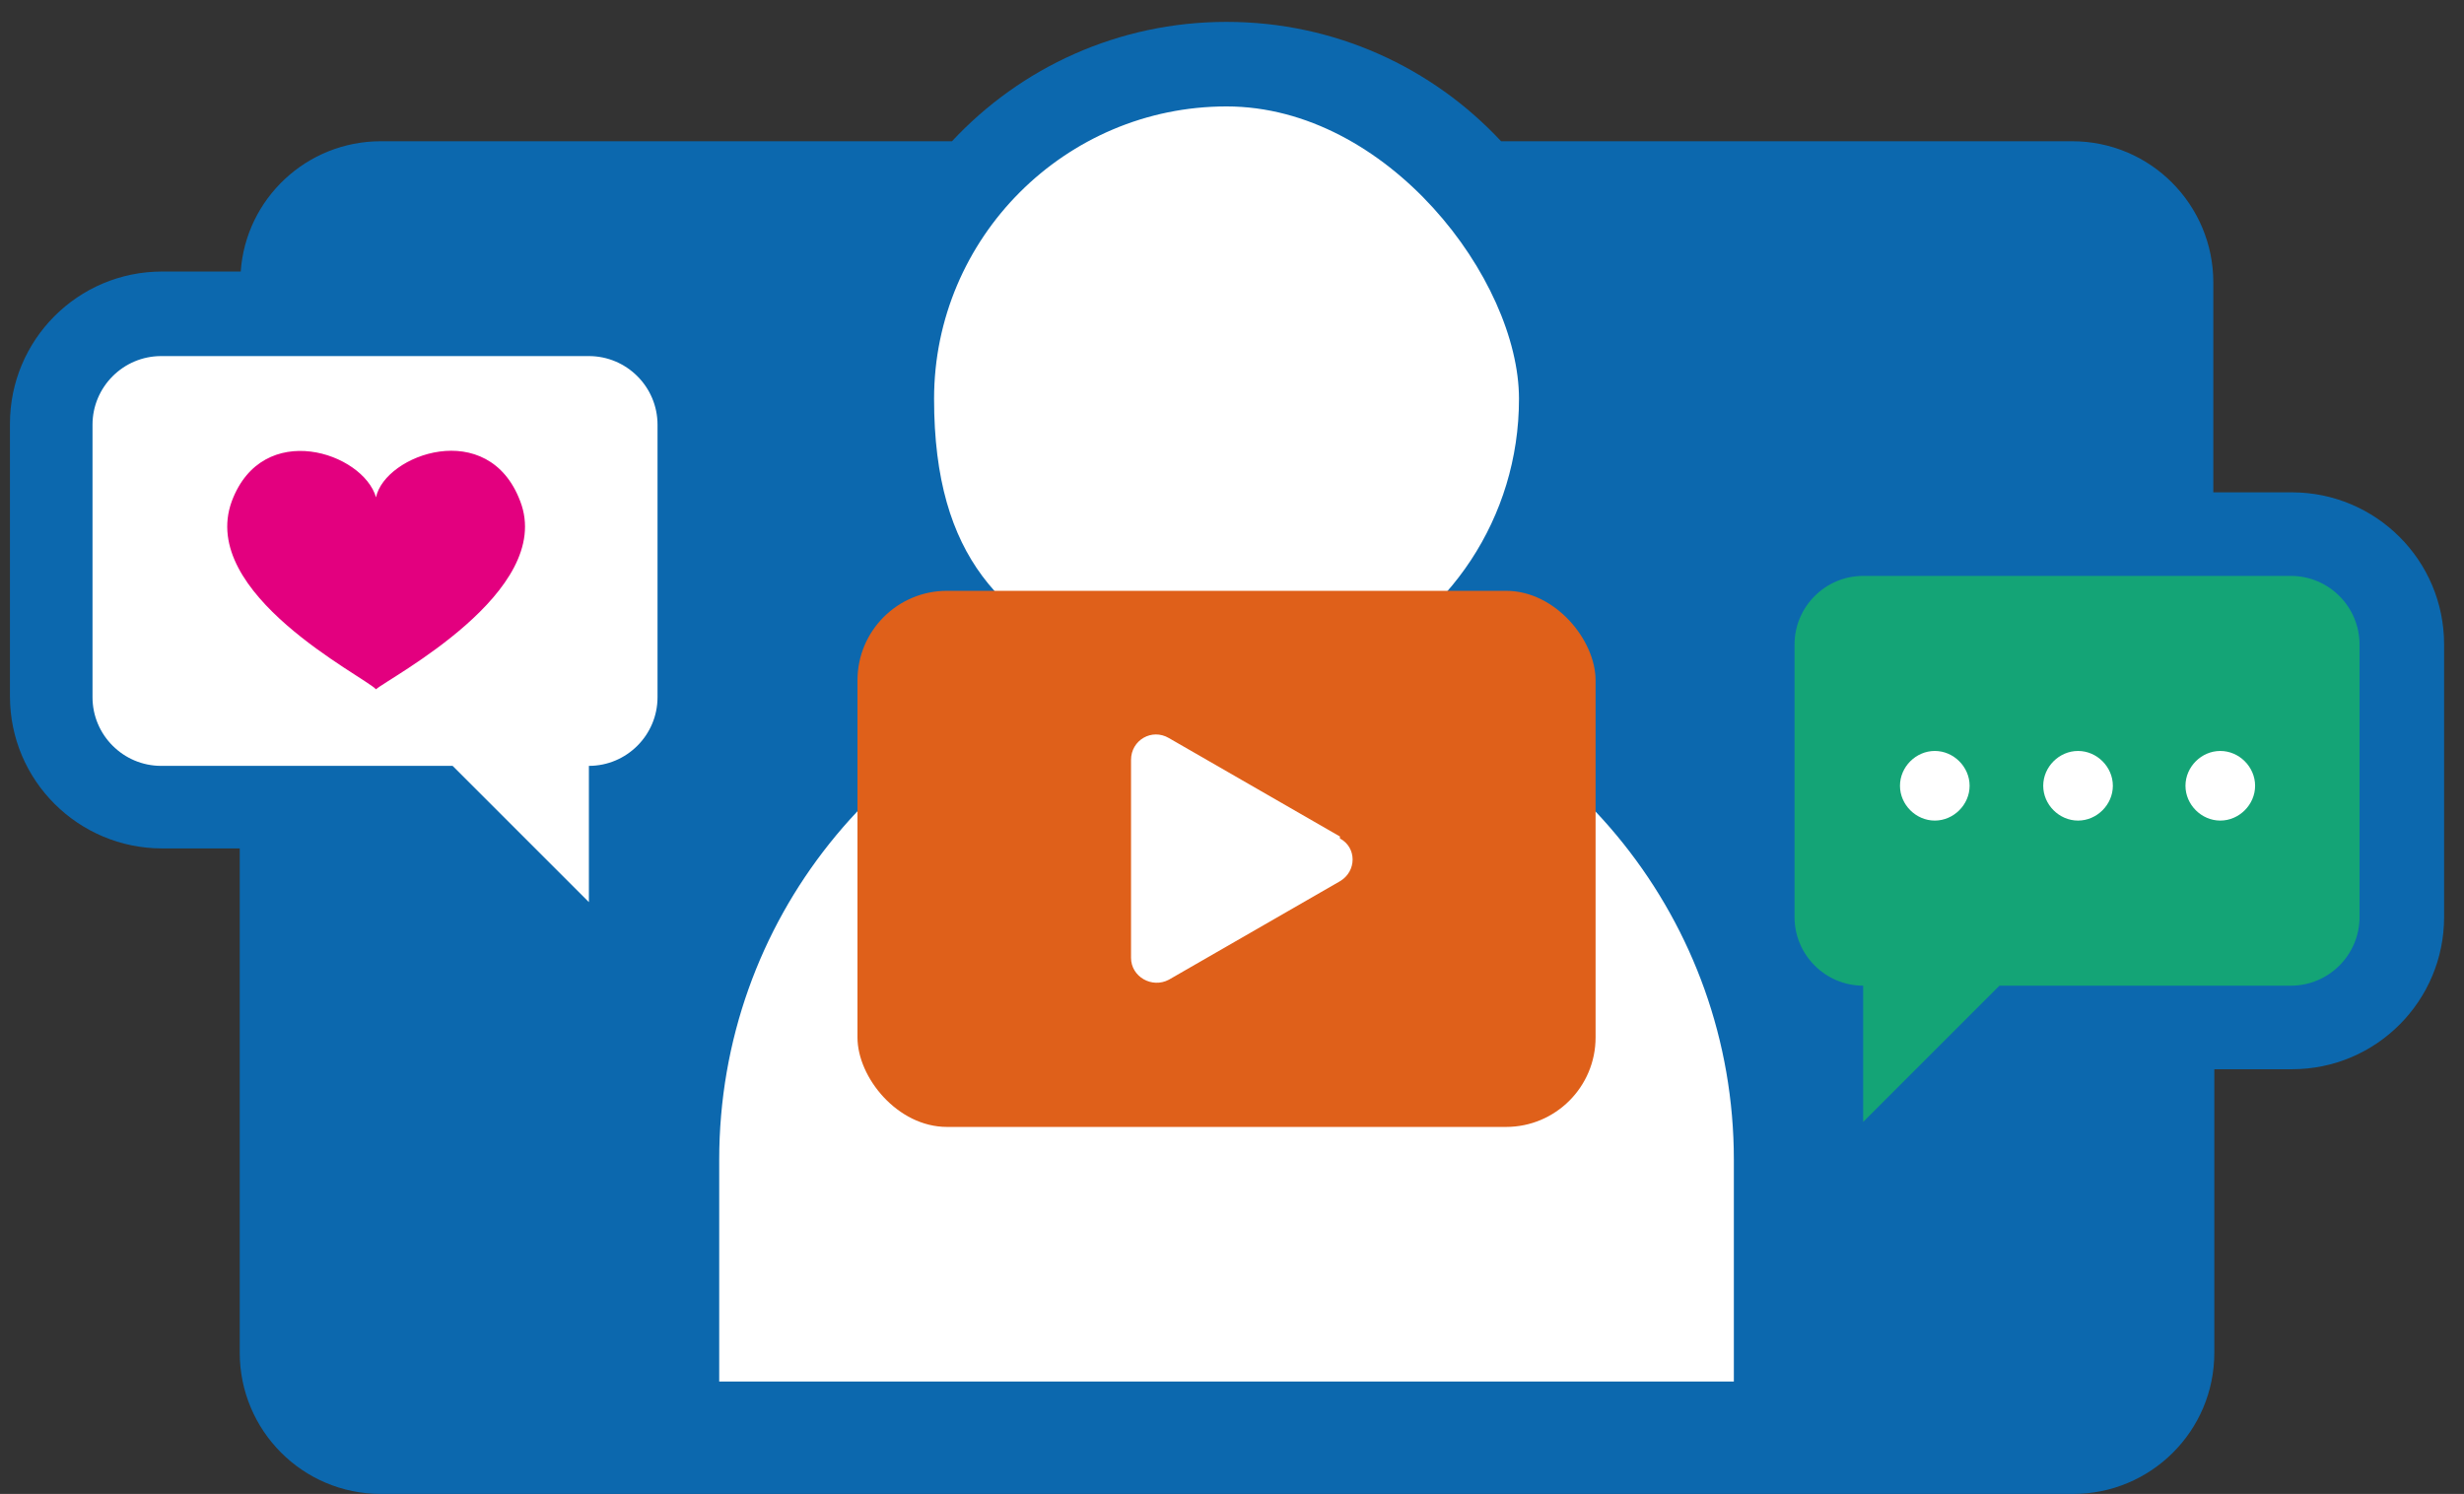 <?xml version="1.0" encoding="UTF-8"?>
<svg id="_レイヤー_1" data-name="レイヤー_1" xmlns="http://www.w3.org/2000/svg" version="1.1" viewBox="0 0 247.7 150.2">
  <rect x="0" y="0" width="247.7" height="150.2" fill="#333333" stroke="none"/>
  <!-- Generator: Adobe Illustrator 29.5.1, SVG Export Plug-In . SVG Version: 2.1.0 Build 141)  -->
  <defs>
    <style>
      .st0 {
        fill: #14a476;
      }

      .st1 {
        fill: #0c68ae;
      }

      .st2 {
        fill: #df601a;
      }

      .st3 {
        fill: #fff;
      }

      .st4 {
        fill: #e3007f;
      }
    </style>
  </defs>
  <path class="st1" d="M230.3,49.5h-7.8v-21.1c0-7.8-6.3-14.2-14.2-14.2h-57.4c-6.9-7.4-16.7-12-27.6-12s-20.7,4.6-27.6,12h-57.4c-7.5,0-13.6,5.8-14.1,13.1h-7.9c-8.5,0-15.3,6.9-15.3,15.3v27.4c0,8.5,6.9,15.3,15.3,15.3h7.8v50.7c0,7.8,6.3,14.2,14.2,14.2h170.1c7.8,0,14.2-6.3,14.2-14.2v-28.5h7.8c8.5,0,15.3-6.9,15.3-15.3v-27.4c0-8.5-6.9-15.3-15.3-15.3Z"/>
  <g>
    <g>
      <path class="st3" d="M135.3,67c10.3-4.6,17.4-14.9,17.4-26.9s-13.2-29.4-29.4-29.4-29.4,13.2-29.4,29.4,7.1,22.3,17.4,26.9c-22.4,5.4-39,25.5-39,49.6v22.3s102,0,102,0v-22.3c0-24-16.6-44.2-39-49.6Z"/>
      <rect class="st2" x="86.2" y="59.4" width="74.2" height="53.9" rx="9" ry="9"/>
      <path class="st3" d="M134.7,84.1l-17.2-9.9c-1.7-1-3.8.2-3.8,2.2v19.9c0,1.9,2.1,3.1,3.8,2.2l17.2-9.9c1.7-1,1.7-3.4,0-4.3Z"/>
    </g>
    <path class="st3" d="M59.2,35.8c3.8,0,6.9,3.1,6.9,6.9v27.4c0,3.8-3.1,6.9-6.9,6.9h0v13.7l-13.7-13.7h-29.3c-3.8,0-6.9-3.1-6.9-6.9v-27.4c0-3.8,3.1-6.9,6.9-6.9h43"/>
    <path class="st4" d="M52.3,50.4c-3.2-8.5-13.6-4.7-14.5-.4-1.3-4.5-11.4-7.9-14.5.4-3.4,9.3,13.3,17.6,14.5,18.9,1.2-1.1,18-9.8,14.5-18.9Z"/>
    <g>
      <path class="st0" d="M230.3,57.9h-43c-3.8,0-6.9,3.1-6.9,6.9v27.4c0,3.8,3.1,6.9,6.9,6.9h0v13.7l13.7-13.7h29.3c3.8,0,6.9-3.1,6.9-6.9v-27.4c0-3.8-3.1-6.9-6.9-6.9Z"/>
      <g>
        <path class="st3" d="M198,79c0,1.9-1.6,3.5-3.5,3.5s-3.5-1.6-3.5-3.5,1.6-3.5,3.5-3.5,3.5,1.6,3.5,3.5Z"/>
        <path class="st3" d="M212.4,79c0,1.9-1.6,3.5-3.5,3.5s-3.5-1.6-3.5-3.5,1.6-3.5,3.5-3.5,3.5,1.6,3.5,3.5Z"/>
        <path class="st3" d="M226.7,79c0,1.9-1.6,3.5-3.5,3.5s-3.5-1.6-3.5-3.5,1.6-3.5,3.5-3.5,3.5,1.6,3.5,3.5Z"/>
      </g>
    </g>
  </g>
</svg>